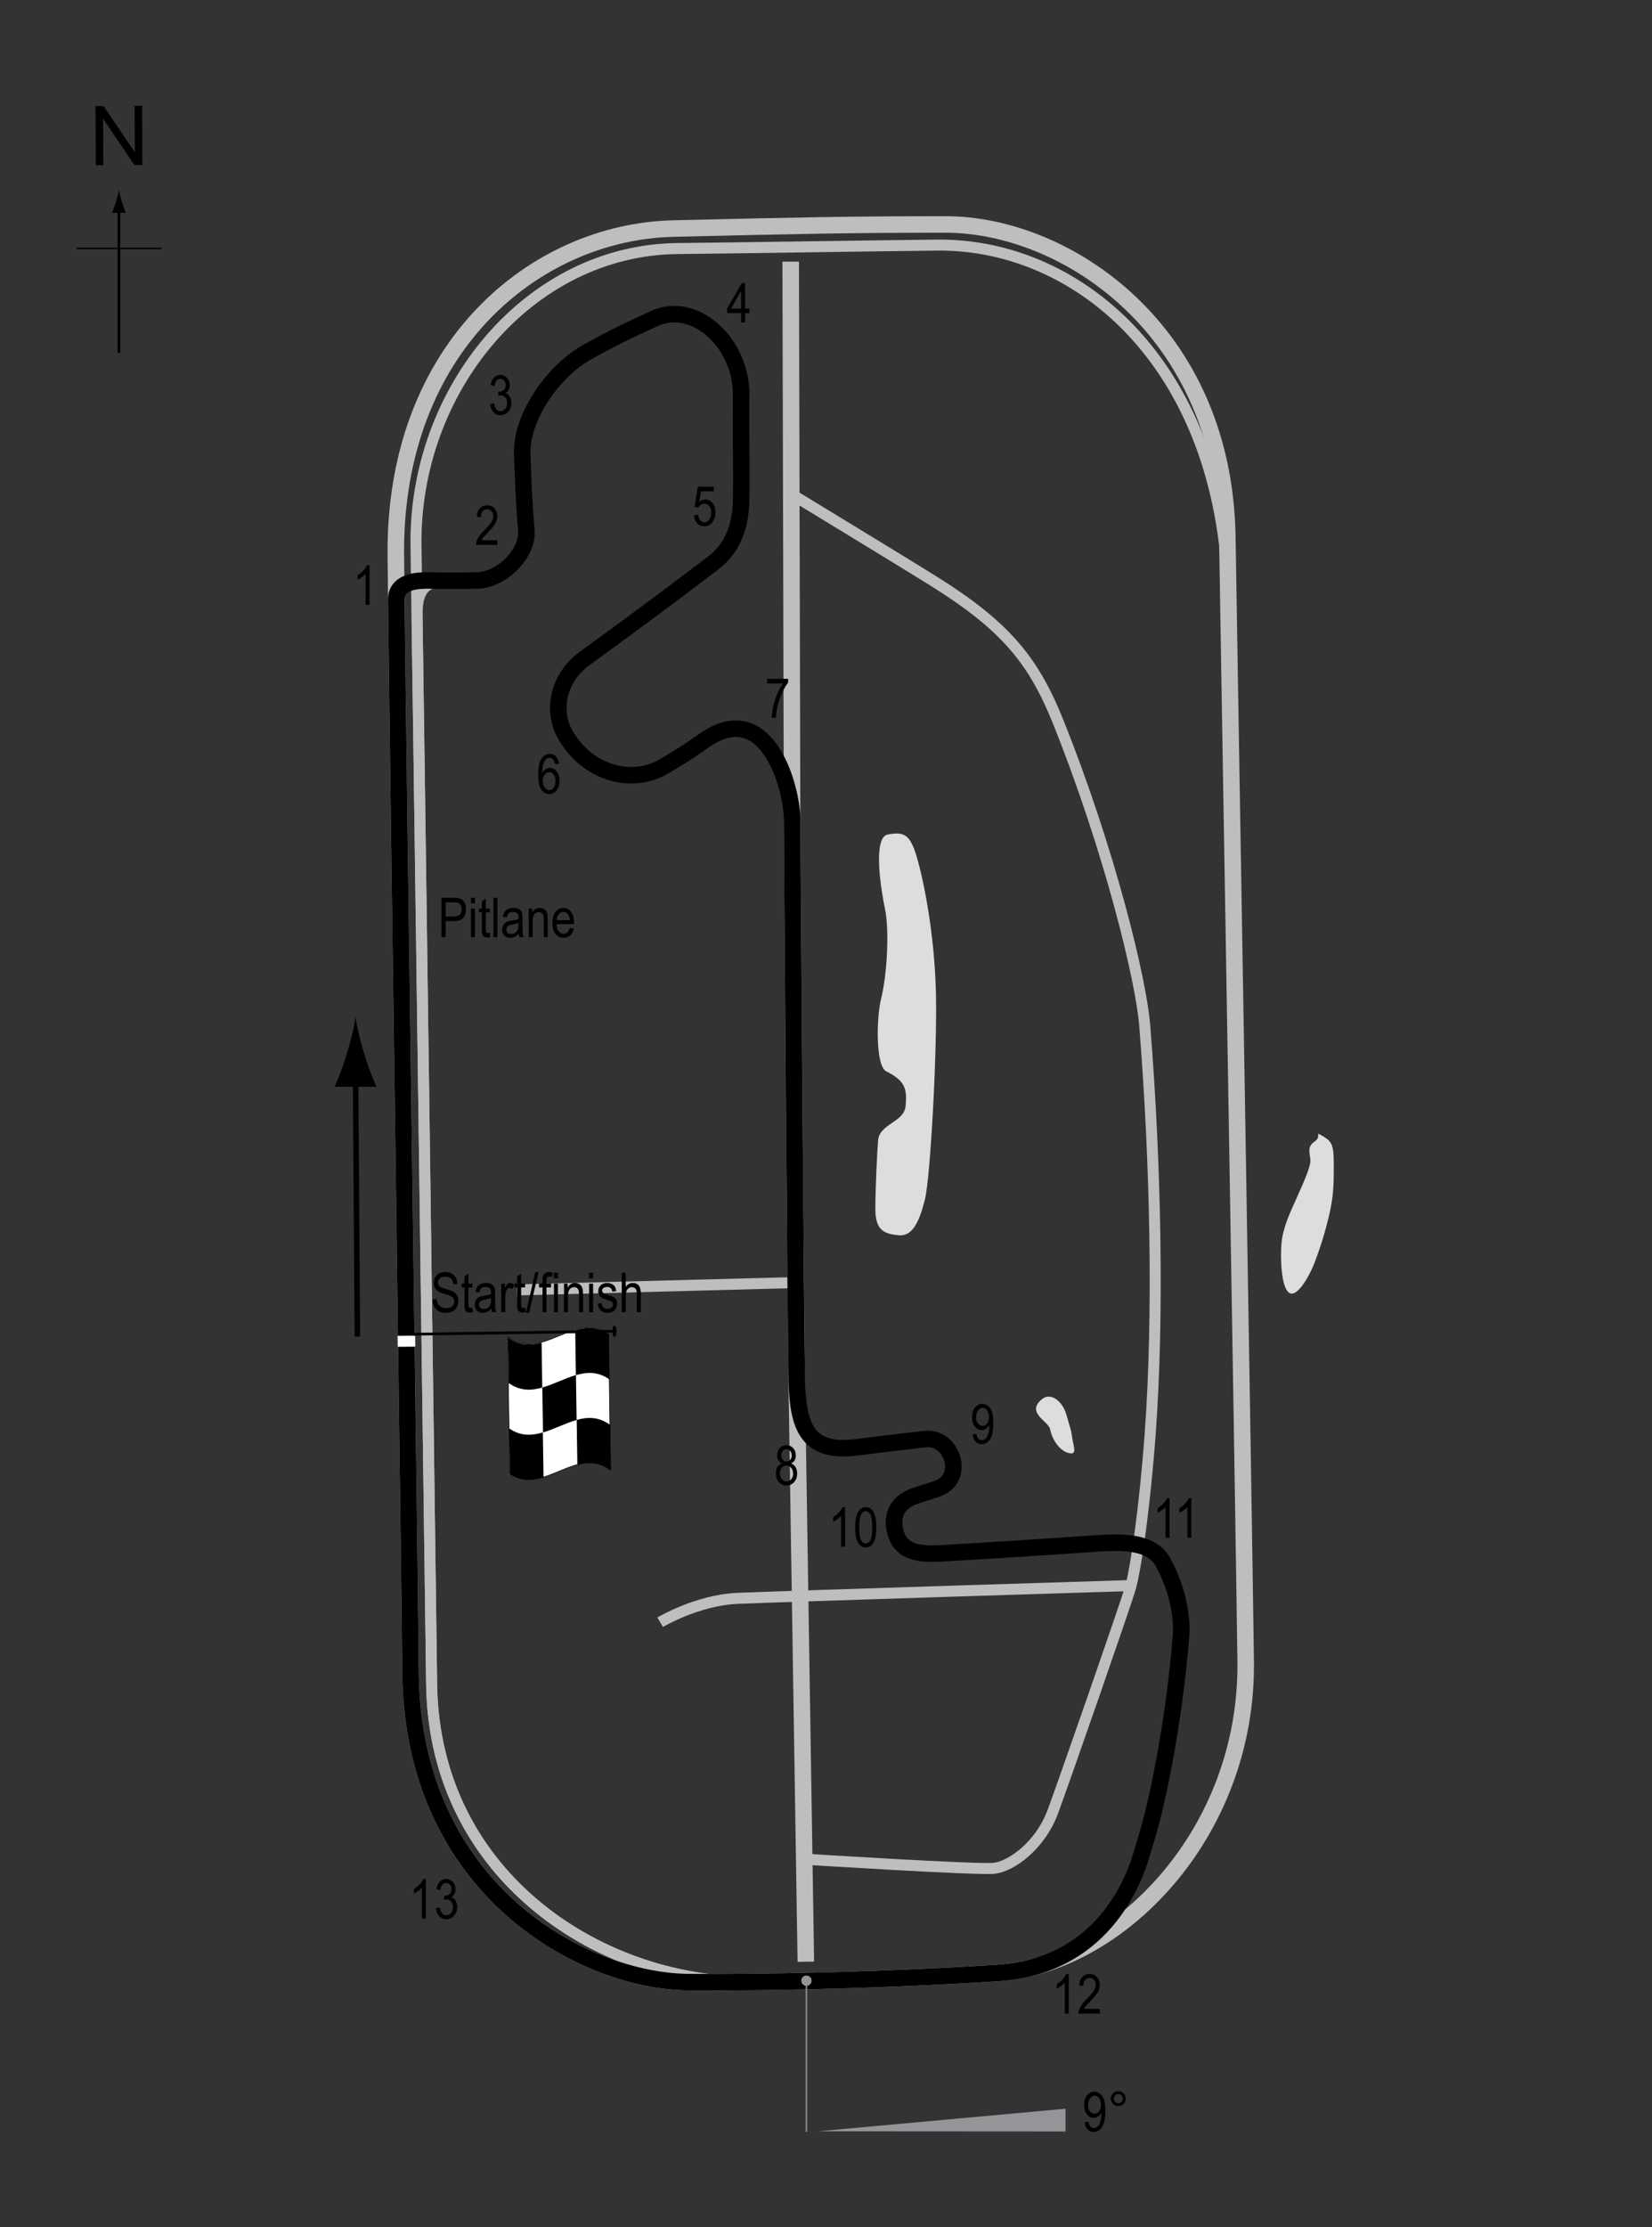 <?xml version="1.0" encoding="UTF-8"?> <!-- Generator: Adobe Illustrator 14.0.0, SVG Export Plug-In . SVG Version: 6.00 Build 43363) --> <svg xmlns="http://www.w3.org/2000/svg" xmlns:xlink="http://www.w3.org/1999/xlink" version="1.1" x="0px" y="0px" width="300px" height="404.329px" viewBox="0 0 300 404.329" xml:space="preserve"><rect x="0" y="0" width="300" height="404.329" fill="#333333" stroke="none"/> <g id="Water"> <path fill="#DCDDDE" d="M235.463,217.496c1-2.25,2.5-5.5,2.5-6.75s-0.75-2.5,0.75-3.5s-0.25-2,1.5-1s2,1.75,2,5.25s0,5.75-1,9.75 s-1.75,6-2.5,8s-3,6.25-4.5,5.5s-1.75-6-1.5-9S234.448,219.78,235.463,217.496z"></path> <path fill="#DCDDDE" d="M189.213,253.996c1.537-1.281,3.75,0.25,4.5,3s0.75,2.25,1,4s1,3.25-0.75,2.75s-3-2.75-3.25-4.25 S186.213,256.496,189.213,253.996z"></path> <path fill="#DCDDDE" d="M166.463,155.496c1.362,4.632,3.25,14.25,3.5,24.75s-1,33.5-2,37.5s-2.25,6.75-4.75,6.5 s-4.25-0.75-4.25-4.75s0.349-10.686,0.5-12.5c0.25-3,4.75-3.25,5-6.25s0-4.5-3.5-6.25c-2.062-1.031-1.73-10.08-1-13 c1.25-5,1.5-13,0.75-16.5s-2.25-13,0.5-13.5S165.213,151.246,166.463,155.496z"></path> </g> <g id="Link_Roads"> <polyline fill="none" stroke="#BCBEC0" stroke-width="3" points="143.588,47.496 143.838,147.871 144.338,216.246 144.713,252.746 146.338,356.121 "></polyline> <path fill="none" stroke="#BCBEC0" stroke-width="2" d="M145.88,337.496c0,0,31.666,2.001,34.666,1.667s8.334-4.001,10.667-10.334 s13-36.999,14-40.333s2.667-14.667,3.667-28.333c1.569-21.441,1-49-1-74c-0.667-8.333-6.334-31.667-15.667-55 c-4.464-11.159-9.481-17.424-22.667-25.667c-5.333-3.333-25.833-15.792-25.833-15.792"></path> <path fill="none" stroke="#BCBEC0" stroke-width="2" d="M119.88,294.496c0,0,6.667-3.999,14-4.333s71.667-2.334,71.667-2.334"></path> <line fill="none" stroke="#BCBEC0" stroke-width="2" x1="144.546" y1="232.829" x2="93.88" y2="234.162"></line> </g> <g id="Oval_Pitlane"> <path fill="none" stroke="#BCBEC0" stroke-width="2" d="M223.088,110.245c-0.254-43.65-26.999-66.02-52.875-65.75 c-12,0.125-37.125,0.532-47.125,0.625c-27,0.25-48,25.625-47.542,54.125c0.37,22.999,2.583,186.583,2.833,206.417 c0.447,35.503,31.667,54.833,58.833,54.083"></path> </g> <g id="GP_Pitlane"> <path fill="none" stroke="#BCBEC0" stroke-width="2" d="M81.38,105.496c-3.25,0-5.728,0.605-5.646,6.25 c0.651,45.109,2.425,176.289,2.647,193.917c0.447,35.503,31.667,54.833,58.833,54.083"></path> </g> <g id="Oval"> <path fill="none" stroke="#BCBEC0" stroke-width="3" d="M71.88,100.829c-0.333-38,25.493-58.742,50.333-59.333 c23.014-0.548,32.75-0.75,49.5-0.75c21.836,0,50.584,19.064,51.167,56.75c0.458,29.625,2.833,166.875,3.333,204 c0.424,31.498-23.25,55.25-45,56.667c-19.161,1.248-41.5,1.793-56.167,1.666c-19.167-0.166-50.167-16.833-50.5-56.333 C74.322,276.821,72.12,128.161,71.88,100.829z"></path> </g> <g id="GP_Circuit"> <path fill="none" stroke="#000000" stroke-width="3" d="M71.965,108.871c-0.038-3.289,3.709-3.5,5.748-3.5c0.724,0,3.757,0.146,9,0 c4.5-0.125,9.25-5,8.875-9.125c-0.442-4.861-0.609-9.875-0.75-13.75c-0.25-6.875,5.75-15.25,11.875-18.625 c5.88-3.24,7.388-3.848,12-6c7.5-3.5,16,4.5,15.875,13.875c-0.09,6.75,0.125,14,0,19.125c-0.11,4.505-1.413,8.574-5.125,11.375 c-7.125,5.375-11.31,8.59-23.25,17.25c-4.893,3.549-6,9.5-3.625,13.75c3.957,7.08,12.088,9.365,18,5.875 c3.674-2.169,4.183-2.54,7.375-4.75c11.375-7.875,15.836,8.66,15.875,14.25c0.125,17.75,0.625,90.125,0.875,102.125 c0.173,8.312,1.942,13.101,10.75,12c6-0.75,8.25-1,12.5-1.5c4.968-0.584,7.515,7.12,2.25,9c-0.875,0.313-2.159,0.708-3.688,1.188 c-4.188,1.313-4.396,4.283-4.063,6.063c0.75,4,3.688,4.75,8.25,4.5c7.493-0.41,22.5-1.375,27.5-1.75 c5.515-0.414,10.876-0.52,13,3.375c3,5.5,3.483,10.624,3.25,13.5c-1.25,15.375-4.292,30.708-6.75,38.125 c-0.499,1.506-4.75,21.5-26.5,22.917c-19.161,1.248-41.5,1.793-56.167,1.666c-19.167-0.166-50.167-16.833-50.5-56.333 C74.338,278.811,72.438,149.662,71.965,108.871z"></path> </g> <g id="Startline"> <line fill="none" stroke="#FFFFFF" stroke-width="2" x1="72.213" y1="243.496" x2="75.401" y2="243.464"></line> </g> <g id="North"> <g> <g> <g> <line fill="none" stroke="#000000" stroke-width="0.5" x1="21.593" y1="64.072" x2="21.593" y2="37.789"></line> <path d="M21.081,36.608c-0.249,0.827-0.479,1.364-0.746,2.027h2.523c-0.113-0.237-0.496-1.2-0.746-2.027 c-0.268-0.885-0.45-1.687-0.516-2.207C21.531,34.922,21.348,35.724,21.081,36.608z"></path> </g> </g> </g> <line fill="none" stroke="#000000" stroke-width="0.25" x1="13.888" y1="45.098" x2="29.325" y2="45.098"></line> <g> <path d="M17.399,29.989l-0.057-10.737l1.458-0.008l5.685,8.4l-0.045-8.43l1.362-0.007l0.057,10.737l-1.458,0.008l-5.685-8.407 l0.045,8.438L17.399,29.989z"></path> </g> </g> <g id="F1_x2F_RC_Flag"> <g> <g> <path fill="#FFFFFF" stroke="#000000" stroke-width="0.1" d="M92.565,267.509c-0.122-8.271-0.243-16.547-0.365-24.83 c6.104,4.689,12.208-4.741,18.311-0.635c0.122,8.271,0.243,16.546,0.364,24.828C104.772,262.217,98.668,271.646,92.565,267.509z"></path> <path d="M104.581,249.635c-0.041-2.718-0.081-5.437-0.121-8.154c2.035-0.606,4.069-0.725,6.104,0.669 c0.041,2.757,0.081,5.516,0.121,8.274C108.65,248.97,106.615,249.048,104.581,249.635z"></path> <path d="M92.372,251.06c-0.041-2.759-0.081-5.52-0.122-8.28c2.035,1.538,4.069,1.515,6.104,0.956 c0.04,2.719,0.08,5.438,0.12,8.157C96.439,252.471,94.405,252.535,92.372,251.06z"></path> <path d="M98.609,260.042c-0.041-2.718-0.082-5.436-0.122-8.154c2.035-0.582,4.07-1.678,6.104-2.264 c0.041,2.718,0.081,5.437,0.121,8.155C102.678,258.344,100.644,259.439,98.609,260.042z"></path> <path d="M92.598,267.588c-0.041-2.757-0.081-5.516-0.122-8.274c2.035,1.423,4.069,1.324,6.104,0.727 c0.041,2.718,0.082,5.436,0.123,8.154C96.668,268.812,94.633,268.951,92.598,267.588z"></path> <path d="M104.848,265.923c-0.041-2.72-0.082-5.439-0.122-8.158c2.034-0.562,4.069-0.591,6.103,0.937 c0.04,2.76,0.08,5.52,0.12,8.281C108.915,265.395,106.881,265.382,104.848,265.923z"></path> </g> </g> <line fill="#FFFFFF" stroke="#000000" stroke-width="0.5" x1="111.814" y1="241.662" x2="75.053" y2="242.208"></line> <path d="M111.579,242.65c-0.194,0.003-0.33-0.074-0.343-0.956c-0.011-0.88,0.118-1.009,0.313-1.014c0.195,0,0.378,0.123,0.39,1.004 C111.952,242.565,111.774,242.648,111.579,242.65z"></path> <g> <line fill="none" stroke="#000000" x1="64.898" y1="242.627" x2="64.567" y2="194.749"></line> <path d="M66.105,191.208c0.748,2.478,1.436,4.091,2.233,6.081l-7.564-0.005c0.336-0.712,1.49-3.602,2.24-6.079 c0.804-2.655,1.355-5.062,1.552-6.622C64.761,186.145,65.307,188.554,66.105,191.208z"></path> </g> </g> <g id="GP_Labels"> <g> <path d="M80.156,170.128v-7.158h2.212c0.521,0,0.905,0.045,1.152,0.137c0.339,0.124,0.608,0.353,0.811,0.688 s0.303,0.747,0.303,1.235c0,0.645-0.164,1.17-0.493,1.577s-0.896,0.61-1.704,0.61h-1.504v2.91H80.156z M80.932,166.374h1.519 c0.479,0,0.828-0.108,1.05-0.325s0.332-0.543,0.332-0.979c0-0.283-0.055-0.526-0.163-0.728c-0.109-0.202-0.241-0.34-0.396-0.415 c-0.154-0.075-0.434-0.112-0.837-0.112h-1.504V166.374z"></path> <path d="M85.527,163.981v-1.011h0.718v1.011H85.527z M85.527,170.128v-5.186h0.718v5.186H85.527z"></path> <path d="M88.95,169.342l0.098,0.776c-0.198,0.052-0.378,0.078-0.537,0.078c-0.251,0-0.452-0.05-0.605-0.149 s-0.258-0.235-0.315-0.408c-0.057-0.172-0.085-0.516-0.085-1.03v-2.983h-0.527v-0.684h0.527v-1.284l0.718-0.527v1.812h0.728v0.684 h-0.728v3.032c0,0.28,0.021,0.46,0.063,0.542c0.062,0.117,0.178,0.176,0.347,0.176C88.713,169.376,88.82,169.365,88.95,169.342z"></path> <path d="M89.604,170.128v-7.158h0.718v7.158H89.604z"></path> <path d="M94.218,169.489c-0.241,0.25-0.491,0.439-0.752,0.566s-0.53,0.19-0.811,0.19c-0.442,0-0.796-0.133-1.06-0.4 s-0.396-0.626-0.396-1.079c0-0.299,0.062-0.565,0.186-0.796s0.293-0.412,0.508-0.542s0.54-0.226,0.977-0.288 c0.586-0.086,1.016-0.188,1.289-0.308l0.005-0.225c0-0.355-0.063-0.604-0.19-0.747c-0.179-0.208-0.454-0.313-0.825-0.313 c-0.335,0-0.586,0.069-0.752,0.208s-0.288,0.4-0.366,0.783l-0.708-0.117c0.101-0.557,0.306-0.962,0.612-1.216 c0.309-0.254,0.748-0.381,1.321-0.381c0.446,0,0.796,0.084,1.05,0.251s0.414,0.375,0.48,0.623 c0.067,0.248,0.101,0.609,0.101,1.084v1.172c0,0.82,0.016,1.337,0.046,1.55c0.031,0.213,0.093,0.421,0.184,0.623h-0.752 C94.29,169.949,94.241,169.736,94.218,169.489z M94.16,167.526c-0.264,0.13-0.656,0.241-1.177,0.332 c-0.303,0.052-0.515,0.111-0.635,0.178s-0.214,0.161-0.28,0.283c-0.067,0.122-0.101,0.263-0.101,0.422 c0,0.248,0.076,0.445,0.229,0.593s0.364,0.222,0.635,0.222c0.257,0,0.49-0.067,0.701-0.2c0.209-0.133,0.366-0.312,0.471-0.535 s0.156-0.548,0.156-0.974V167.526z"></path> <path d="M96.01,170.128v-5.186h0.649v0.732c0.156-0.285,0.347-0.498,0.572-0.638c0.227-0.141,0.485-0.211,0.778-0.211 c0.227,0,0.438,0.045,0.631,0.134s0.35,0.207,0.468,0.352c0.119,0.145,0.207,0.333,0.266,0.564s0.088,0.586,0.088,1.064v3.188 h-0.718v-3.158c0-0.381-0.032-0.66-0.098-0.836c-0.065-0.176-0.167-0.312-0.306-0.408c-0.138-0.096-0.298-0.144-0.48-0.144 c-0.345,0-0.62,0.129-0.825,0.386s-0.308,0.699-0.308,1.325v2.835H96.01z"></path> <path d="M103.476,168.458l0.742,0.112c-0.124,0.553-0.348,0.971-0.672,1.252c-0.323,0.282-0.725,0.422-1.203,0.422 c-0.603,0-1.09-0.229-1.463-0.686c-0.372-0.458-0.559-1.117-0.559-1.98c0-0.895,0.188-1.578,0.564-2.048 c0.375-0.47,0.852-0.706,1.428-0.706c0.55,0,1.009,0.231,1.377,0.693s0.552,1.131,0.552,2.007l-0.005,0.234h-3.174 c0.029,0.583,0.164,1.022,0.405,1.318s0.534,0.444,0.879,0.444C102.888,169.523,103.264,169.168,103.476,168.458z M101.108,167.038h2.373c-0.032-0.449-0.129-0.785-0.288-1.006c-0.231-0.322-0.525-0.483-0.884-0.483 c-0.322,0-0.598,0.134-0.825,0.403S101.13,166.582,101.108,167.038z"></path> </g> <g> <path d="M78.562,235.907l0.732-0.078c0.039,0.394,0.128,0.701,0.266,0.92c0.139,0.22,0.337,0.396,0.594,0.53s0.547,0.2,0.869,0.2 c0.462,0,0.821-0.113,1.076-0.338c0.256-0.226,0.384-0.519,0.384-0.88c0-0.211-0.046-0.396-0.14-0.553 c-0.092-0.158-0.232-0.287-0.42-0.388c-0.187-0.101-0.591-0.243-1.213-0.427c-0.554-0.165-0.947-0.33-1.182-0.496 s-0.417-0.377-0.547-0.632s-0.195-0.544-0.195-0.867c0-0.58,0.188-1.053,0.562-1.421s0.879-0.552,1.514-0.552 c0.437,0,0.817,0.086,1.146,0.259c0.326,0.172,0.58,0.42,0.762,0.742c0.18,0.322,0.277,0.702,0.29,1.138l-0.747,0.068 c-0.039-0.465-0.178-0.811-0.418-1.035c-0.238-0.225-0.575-0.337-1.008-0.337c-0.439,0-0.774,0.099-1.006,0.295 s-0.347,0.452-0.347,0.764c0,0.29,0.085,0.514,0.254,0.674c0.169,0.159,0.55,0.321,1.143,0.484c0.579,0.16,0.985,0.299,1.22,0.417 c0.358,0.183,0.628,0.423,0.811,0.721c0.183,0.298,0.274,0.653,0.274,1.066c0,0.41-0.096,0.783-0.288,1.119 c-0.192,0.337-0.453,0.593-0.783,0.769c-0.331,0.175-0.729,0.263-1.194,0.263c-0.726,0-1.305-0.218-1.735-0.654 C78.802,237.243,78.578,236.652,78.562,235.907z"></path> <path d="M85.793,237.425l0.098,0.776c-0.198,0.052-0.378,0.078-0.537,0.078c-0.251,0-0.452-0.05-0.605-0.149 s-0.258-0.235-0.315-0.408c-0.057-0.172-0.085-0.516-0.085-1.03v-2.983H83.82v-0.684h0.527v-1.284l0.718-0.527v1.812h0.728v0.684 h-0.728v3.032c0,0.28,0.021,0.46,0.063,0.542c0.062,0.117,0.178,0.176,0.347,0.176C85.557,237.459,85.663,237.448,85.793,237.425z "></path> <path d="M89.24,237.572c-0.241,0.25-0.491,0.439-0.752,0.566s-0.53,0.19-0.811,0.19c-0.442,0-0.796-0.133-1.06-0.4 s-0.396-0.626-0.396-1.079c0-0.299,0.062-0.565,0.186-0.796s0.293-0.412,0.508-0.542s0.54-0.226,0.977-0.288 c0.586-0.086,1.016-0.188,1.289-0.308l0.005-0.225c0-0.355-0.063-0.604-0.19-0.747c-0.179-0.208-0.454-0.313-0.825-0.313 c-0.335,0-0.586,0.069-0.752,0.208s-0.288,0.4-0.366,0.783l-0.708-0.117c0.101-0.557,0.305-0.962,0.613-1.216 c0.307-0.254,0.747-0.381,1.32-0.381c0.446,0,0.796,0.084,1.05,0.251s0.414,0.375,0.481,0.623c0.066,0.248,0.1,0.609,0.1,1.084 v1.172c0,0.82,0.016,1.337,0.047,1.55c0.03,0.213,0.092,0.421,0.183,0.623h-0.752C89.312,238.032,89.263,237.819,89.24,237.572z M89.182,235.609c-0.264,0.13-0.656,0.241-1.177,0.332c-0.303,0.052-0.515,0.111-0.635,0.178s-0.214,0.161-0.281,0.283 c-0.066,0.122-0.1,0.263-0.1,0.422c0,0.248,0.076,0.445,0.229,0.593s0.364,0.222,0.635,0.222c0.257,0,0.491-0.067,0.7-0.2 c0.211-0.133,0.367-0.312,0.472-0.535s0.156-0.548,0.156-0.974V235.609z"></path> <path d="M91.032,238.211v-5.186h0.649v0.786c0.166-0.365,0.318-0.606,0.456-0.725c0.139-0.119,0.294-0.178,0.467-0.178 c0.241,0,0.486,0.094,0.737,0.283l-0.244,0.815c-0.179-0.127-0.354-0.19-0.522-0.19c-0.153,0-0.293,0.054-0.42,0.161 s-0.217,0.257-0.269,0.449c-0.091,0.335-0.137,0.692-0.137,1.069v2.715H91.032z"></path> <path d="M95.363,237.425l0.098,0.776c-0.198,0.052-0.378,0.078-0.537,0.078c-0.251,0-0.452-0.05-0.605-0.149 s-0.258-0.235-0.315-0.408c-0.057-0.172-0.085-0.516-0.085-1.03v-2.983h-0.527v-0.684h0.527v-1.284l0.718-0.527v1.812h0.728v0.684 h-0.728v3.032c0,0.28,0.021,0.46,0.063,0.542c0.062,0.117,0.178,0.176,0.347,0.176C95.127,237.459,95.233,237.448,95.363,237.425z "></path> <path d="M95.506,238.329l1.7-7.397h0.586l-1.705,7.397H95.506z"></path> <path d="M98.522,238.211v-4.502h-0.64v-0.684h0.64v-0.552c0-0.407,0.042-0.712,0.127-0.916s0.215-0.359,0.39-0.466 s0.394-0.161,0.658-0.161c0.206,0,0.431,0.031,0.676,0.093l-0.107,0.762c-0.149-0.033-0.291-0.049-0.425-0.049 c-0.215,0-0.369,0.056-0.461,0.168c-0.094,0.112-0.14,0.326-0.14,0.642v0.479h0.83v0.684h-0.83v4.502H98.522z"></path> <path d="M100.603,232.064v-1.011h0.718v1.011H100.603z M100.603,238.211v-5.186h0.718v5.186H100.603z"></path> <path d="M102.424,238.211v-5.186h0.649v0.732c0.156-0.285,0.347-0.498,0.572-0.638c0.227-0.141,0.485-0.211,0.778-0.211 c0.227,0,0.438,0.045,0.631,0.134s0.35,0.207,0.468,0.352c0.119,0.145,0.207,0.333,0.266,0.564s0.088,0.586,0.088,1.064v3.188 h-0.718v-3.158c0-0.381-0.032-0.66-0.098-0.836c-0.065-0.176-0.167-0.312-0.306-0.408c-0.138-0.096-0.298-0.144-0.48-0.144 c-0.345,0-0.62,0.129-0.825,0.386s-0.308,0.699-0.308,1.325v2.835H102.424z"></path> <path d="M106.984,232.064v-1.011h0.718v1.011H106.984z M106.984,238.211v-5.186h0.718v5.186H106.984z"></path> <path d="M108.527,236.659l0.718-0.137c0.042,0.366,0.157,0.639,0.346,0.816c0.188,0.179,0.438,0.268,0.75,0.268 c0.313,0,0.554-0.077,0.724-0.232c0.171-0.155,0.256-0.351,0.256-0.588c0-0.205-0.073-0.365-0.22-0.479 c-0.101-0.078-0.345-0.176-0.732-0.293c-0.56-0.172-0.935-0.319-1.123-0.439s-0.335-0.282-0.439-0.483s-0.156-0.431-0.156-0.688 c0-0.443,0.142-0.802,0.425-1.079s0.676-0.415,1.177-0.415c0.315,0,0.594,0.057,0.832,0.171c0.24,0.114,0.423,0.267,0.55,0.459 s0.215,0.467,0.264,0.825l-0.703,0.117c-0.065-0.566-0.373-0.85-0.923-0.85c-0.313,0-0.545,0.063-0.698,0.187 c-0.153,0.125-0.229,0.285-0.229,0.479c0,0.191,0.073,0.342,0.22,0.453c0.089,0.064,0.35,0.168,0.783,0.311 c0.597,0.189,0.982,0.34,1.157,0.453s0.312,0.266,0.409,0.46c0.097,0.194,0.146,0.425,0.146,0.692 c0,0.496-0.157,0.897-0.471,1.203c-0.314,0.307-0.743,0.46-1.287,0.46C109.281,238.329,108.69,237.772,108.527,236.659z"></path> <path d="M112.907,238.211v-7.158h0.718v2.568c0.169-0.238,0.36-0.416,0.573-0.535c0.214-0.119,0.449-0.178,0.706-0.178 c0.452,0,0.81,0.144,1.071,0.432c0.263,0.288,0.394,0.816,0.394,1.584v3.286h-0.718v-3.286c0-0.449-0.08-0.771-0.239-0.967 s-0.379-0.293-0.659-0.293c-0.313,0-0.578,0.125-0.799,0.376c-0.219,0.25-0.329,0.695-0.329,1.333v2.837H112.907z"></path> </g> <g> <path d="M77.333,348.294H76.61v-5.601c-0.166,0.195-0.389,0.395-0.669,0.599c-0.28,0.203-0.537,0.357-0.771,0.461v-0.85 c0.397-0.229,0.748-0.506,1.053-0.835c0.304-0.329,0.518-0.649,0.642-0.962h0.469V348.294z"></path> <path d="M79.178,346.4l0.718-0.117c0.15,0.941,0.53,1.411,1.14,1.411c0.33,0,0.615-0.14,0.856-0.418s0.362-0.64,0.362-1.083 c0-0.418-0.11-0.754-0.332-1.008c-0.222-0.255-0.493-0.382-0.815-0.382c-0.137,0-0.306,0.032-0.508,0.098l0.083-0.771l0.112,0.01 c0.356,0,0.646-0.108,0.868-0.327c0.222-0.217,0.333-0.508,0.333-0.871c0-0.335-0.093-0.604-0.279-0.807 c-0.186-0.203-0.412-0.305-0.68-0.305c-0.277,0-0.512,0.106-0.703,0.32c-0.19,0.213-0.313,0.535-0.364,0.969l-0.718-0.156 c0.091-0.611,0.296-1.074,0.615-1.387s0.705-0.469,1.157-0.469c0.476,0,0.879,0.176,1.211,0.527s0.498,0.793,0.498,1.327 c0,0.325-0.07,0.612-0.211,0.863s-0.338,0.447-0.59,0.591c0.233,0.064,0.426,0.172,0.578,0.322c0.152,0.149,0.275,0.35,0.37,0.6 c0.094,0.25,0.141,0.53,0.141,0.84c0,0.656-0.193,1.194-0.581,1.612s-0.852,0.627-1.392,0.627c-0.501,0-0.926-0.183-1.274-0.547 S79.227,347.015,79.178,346.4z"></path> </g> <g> <path d="M194.083,365.543h-0.723v-5.601c-0.166,0.195-0.389,0.395-0.668,0.598c-0.281,0.204-0.537,0.357-0.771,0.462v-0.85 c0.396-0.228,0.748-0.507,1.053-0.835c0.303-0.328,0.518-0.649,0.641-0.962h0.469V365.543z"></path> <path d="M199.727,364.699v0.845h-3.881c-0.01-0.342,0.094-0.725,0.311-1.147c0.215-0.424,0.611-0.924,1.188-1.5 c0.674-0.672,1.115-1.19,1.324-1.557c0.207-0.367,0.313-0.709,0.313-1.024c0-0.364-0.107-0.662-0.32-0.892 c-0.213-0.23-0.477-0.345-0.789-0.345c-0.334,0-0.609,0.124-0.824,0.372s-0.322,0.604-0.322,1.068l-0.742-0.093 c0.051-0.687,0.246-1.204,0.584-1.55c0.336-0.348,0.779-0.521,1.33-0.521c0.598,0,1.053,0.202,1.359,0.604 c0.309,0.404,0.461,0.863,0.461,1.377c0,0.455-0.119,0.893-0.361,1.311c-0.24,0.418-0.697,0.976-1.371,1.673 c-0.43,0.439-0.707,0.739-0.832,0.899c-0.127,0.159-0.229,0.318-0.307,0.479H199.727z"></path> </g> <g> <path d="M89.023,73.358l0.718-0.117c0.15,0.941,0.53,1.411,1.14,1.411c0.33,0,0.615-0.139,0.856-0.418s0.362-0.64,0.362-1.083 c0-0.417-0.11-0.753-0.332-1.008s-0.493-0.381-0.815-0.381c-0.137,0-0.306,0.033-0.508,0.098l0.083-0.771l0.112,0.01 c0.356,0,0.646-0.109,0.868-0.327c0.222-0.217,0.333-0.508,0.333-0.872c0-0.334-0.093-0.603-0.279-0.806 c-0.186-0.203-0.412-0.305-0.68-0.305c-0.277,0-0.512,0.106-0.703,0.32c-0.19,0.213-0.313,0.536-0.364,0.969l-0.718-0.156 c0.091-0.612,0.296-1.074,0.615-1.387s0.705-0.469,1.157-0.469c0.476,0,0.879,0.176,1.211,0.527 c0.332,0.352,0.498,0.794,0.498,1.328c0,0.325-0.07,0.613-0.211,0.863s-0.338,0.447-0.59,0.59 c0.233,0.065,0.426,0.173,0.578,0.322c0.152,0.15,0.275,0.35,0.37,0.6c0.094,0.25,0.141,0.53,0.141,0.839 c0,0.657-0.193,1.195-0.581,1.613s-0.852,0.627-1.392,0.627c-0.501,0-0.926-0.182-1.274-0.547S89.072,73.973,89.023,73.358z"></path> </g> <g> <path d="M134.583,58.543V56.83h-2.544v-0.806l2.676-4.639h0.591v4.639h0.796v0.806h-0.796v1.714H134.583z M134.583,56.024v-3.228 l-1.834,3.228H134.583z"></path> </g> <g> <path d="M67.113,109.794H66.39v-5.601c-0.166,0.195-0.389,0.395-0.669,0.598s-0.537,0.357-0.771,0.461v-0.85 c0.397-0.228,0.748-0.506,1.052-0.835c0.305-0.329,0.519-0.649,0.643-0.962h0.469V109.794z"></path> </g> <g> <path d="M90.322,98.074v0.845H86.44c-0.01-0.342,0.094-0.725,0.31-1.148c0.217-0.424,0.613-0.923,1.189-1.5 c0.674-0.671,1.115-1.19,1.323-1.557s0.313-0.708,0.313-1.024c0-0.365-0.106-0.662-0.319-0.892 c-0.214-0.23-0.477-0.345-0.789-0.345c-0.335,0-0.61,0.124-0.825,0.373c-0.215,0.248-0.322,0.604-0.322,1.068l-0.742-0.093 c0.052-0.687,0.247-1.204,0.583-1.55c0.338-0.347,0.781-0.52,1.331-0.52c0.599,0,1.052,0.202,1.36,0.605 c0.307,0.404,0.461,0.862,0.461,1.376c0,0.456-0.12,0.892-0.361,1.31c-0.241,0.418-0.698,0.976-1.372,1.673 c-0.43,0.439-0.707,0.739-0.833,0.899c-0.125,0.16-0.227,0.319-0.305,0.479H90.322z"></path> </g> <g> <path d="M126.023,93.544l0.757-0.078c0.059,0.456,0.191,0.795,0.397,1.018c0.207,0.223,0.447,0.334,0.721,0.334 c0.342,0,0.637-0.157,0.884-0.472c0.247-0.315,0.371-0.744,0.371-1.289c0-0.512-0.12-0.909-0.358-1.191 c-0.24-0.282-0.54-0.423-0.901-0.423c-0.218,0-0.423,0.061-0.612,0.184c-0.191,0.123-0.342,0.293-0.452,0.512l-0.679-0.108 l0.571-3.678h2.915v0.84h-2.343l-0.313,1.926c0.348-0.301,0.718-0.452,1.108-0.452c0.491,0,0.919,0.209,1.281,0.628 c0.363,0.419,0.545,0.983,0.545,1.694c0,0.701-0.182,1.301-0.544,1.801c-0.363,0.5-0.851,0.75-1.463,0.75 c-0.508,0-0.937-0.177-1.287-0.53C126.271,94.659,126.072,94.169,126.023,93.544z"></path> </g> <g> <path d="M101.508,138.634l-0.718,0.068c-0.068-0.366-0.169-0.627-0.302-0.783c-0.192-0.227-0.423-0.34-0.692-0.34 c-0.419,0-0.755,0.26-1.009,0.781c-0.218,0.449-0.328,1.113-0.331,1.992c0.166-0.313,0.374-0.549,0.625-0.71 s0.516-0.242,0.796-0.242c0.466,0,0.872,0.211,1.218,0.632c0.348,0.421,0.521,0.985,0.521,1.692c0,0.479-0.087,0.912-0.261,1.301 c-0.175,0.389-0.398,0.676-0.672,0.862s-0.574,0.278-0.903,0.278c-0.593,0-1.081-0.267-1.465-0.801s-0.576-1.424-0.576-2.671 c0-1.383,0.196-2.369,0.59-2.957s0.897-0.881,1.512-0.881c0.445,0,0.818,0.152,1.119,0.455 C101.26,137.616,101.443,138.057,101.508,138.634z M98.569,141.725c0,0.518,0.122,0.934,0.366,1.248s0.527,0.471,0.85,0.471 c0.283,0,0.536-0.148,0.76-0.444c0.223-0.296,0.334-0.703,0.334-1.221c0-0.508-0.11-0.902-0.332-1.182s-0.491-0.42-0.811-0.42 c-0.313,0-0.585,0.139-0.818,0.417C98.685,140.873,98.569,141.25,98.569,141.725z"></path> </g> <g> <path d="M139.322,124.074v-0.845h3.794v0.684c-0.566,0.736-1.064,1.693-1.494,2.874s-0.677,2.35-0.742,3.508h-0.737 c0.01-0.599,0.104-1.297,0.285-2.095c0.18-0.797,0.428-1.558,0.742-2.28c0.315-0.723,0.654-1.338,1.019-1.846H139.322z"></path> </g> <g> <path d="M142.011,265.66c-0.288-0.13-0.506-0.316-0.653-0.559c-0.147-0.243-0.221-0.544-0.221-0.905 c0-0.543,0.16-0.985,0.479-1.327c0.319-0.341,0.722-0.512,1.205-0.512c0.487,0,0.892,0.174,1.215,0.522s0.484,0.797,0.484,1.347 c0,0.345-0.071,0.637-0.215,0.876c-0.144,0.239-0.359,0.425-0.649,0.559c0.355,0.14,0.628,0.366,0.818,0.679 c0.19,0.313,0.285,0.7,0.285,1.163c0,0.639-0.185,1.159-0.554,1.561s-0.826,0.604-1.373,0.604c-0.552,0-1.013-0.201-1.382-0.604 s-0.554-0.931-0.554-1.585c0-0.479,0.099-0.874,0.295-1.185C141.39,265.981,141.663,265.771,142.011,265.66z M141.635,267.479 c0,0.439,0.118,0.793,0.354,1.062s0.517,0.403,0.845,0.403c0.332,0,0.613-0.13,0.844-0.391s0.346-0.609,0.346-1.045 c0-0.439-0.118-0.793-0.355-1.062s-0.521-0.403-0.854-0.403c-0.327,0-0.606,0.133-0.835,0.4 C141.75,266.711,141.635,267.056,141.635,267.479z M141.875,264.171c0,0.351,0.093,0.63,0.277,0.838 c0.186,0.208,0.412,0.312,0.682,0.312c0.264,0,0.487-0.103,0.673-0.307c0.185-0.205,0.277-0.469,0.277-0.794 c0-0.334-0.095-0.608-0.285-0.821c-0.189-0.213-0.415-0.319-0.675-0.319s-0.482,0.104-0.669,0.312 C141.968,263.599,141.875,263.859,141.875,264.171z"></path> </g> <g> <path d="M176.63,260.389l0.693-0.078c0.11,0.755,0.437,1.133,0.977,1.133c0.241,0,0.46-0.082,0.656-0.247 c0.197-0.165,0.364-0.457,0.501-0.876s0.205-0.91,0.205-1.47v-0.176c-0.149,0.29-0.352,0.519-0.605,0.688 s-0.513,0.254-0.776,0.254c-0.479,0-0.891-0.209-1.238-0.627c-0.346-0.418-0.52-0.99-0.52-1.716c0-0.749,0.18-1.339,0.539-1.77 c0.36-0.431,0.797-0.647,1.312-0.647c0.364,0,0.705,0.121,1.021,0.361s0.56,0.596,0.732,1.064s0.259,1.144,0.259,2.026 c0,0.983-0.093,1.747-0.278,2.29s-0.438,0.941-0.754,1.191c-0.318,0.25-0.674,0.376-1.067,0.376c-0.446,0-0.818-0.152-1.118-0.457 S176.689,260.965,176.63,260.389z M179.584,257.228c0-0.512-0.114-0.915-0.343-1.208s-0.491-0.44-0.787-0.44 c-0.311,0-0.587,0.156-0.83,0.469s-0.364,0.73-0.364,1.252c0,0.47,0.116,0.844,0.348,1.123s0.509,0.418,0.831,0.418 c0.32,0,0.591-0.14,0.813-0.42S179.584,257.743,179.584,257.228z"></path> </g> <g> <path d="M153.458,280.794h-0.723v-5.601c-0.166,0.195-0.389,0.395-0.669,0.598s-0.537,0.357-0.771,0.461v-0.85 c0.397-0.228,0.748-0.506,1.053-0.835c0.304-0.329,0.518-0.649,0.642-0.962h0.469V280.794z"></path> <path d="M155.303,277.264c0-1.201,0.162-2.111,0.485-2.729c0.324-0.619,0.802-0.928,1.434-0.928c0.56,0,1.001,0.25,1.323,0.752 c0.391,0.605,0.586,1.574,0.586,2.905c0,1.195-0.161,2.102-0.483,2.722c-0.322,0.621-0.801,0.931-1.436,0.931 c-0.56,0-1.018-0.273-1.375-0.82C155.482,279.549,155.303,278.605,155.303,277.264z M156.041,277.262 c0,1.163,0.111,1.942,0.335,2.338c0.224,0.396,0.51,0.594,0.858,0.594c0.33,0,0.605-0.2,0.827-0.601 c0.222-0.401,0.333-1.178,0.333-2.332c0-1.167-0.111-1.947-0.335-2.341s-0.514-0.591-0.869-0.591c-0.326,0-0.599,0.2-0.819,0.601 C156.151,275.332,156.041,276.108,156.041,277.262z"></path> </g> <g> <path d="M212.383,279.169h-0.723v-5.601c-0.166,0.195-0.389,0.395-0.669,0.598s-0.537,0.357-0.771,0.461v-0.85 c0.397-0.228,0.748-0.506,1.053-0.835c0.304-0.329,0.518-0.649,0.642-0.962h0.469V279.169z"></path> <path d="M216.343,279.169h-0.723v-5.601c-0.166,0.195-0.389,0.395-0.669,0.598s-0.537,0.357-0.771,0.461v-0.85 c0.397-0.228,0.748-0.506,1.052-0.835c0.305-0.329,0.519-0.649,0.643-0.962h0.469V279.169z"></path> </g> </g> <g id="Banking"> <g> <g> <line fill="none" stroke="#939598" stroke-width="0.25" x1="146.448" y1="386.999" x2="146.448" y2="359.566"></line> <circle fill="#939598" cx="146.448" cy="359.566" r="0.939"></circle> </g> </g> <polygon fill="#939598" points="148.54,386.907 193.498,386.936 193.498,382.81 "></polygon> <g> <path d="M196.974,385.251l0.693-0.078c0.11,0.755,0.437,1.133,0.977,1.133c0.241,0,0.46-0.082,0.657-0.247 c0.196-0.164,0.363-0.456,0.5-0.876s0.205-0.91,0.205-1.47v-0.176c-0.149,0.289-0.352,0.52-0.605,0.688s-0.513,0.254-0.776,0.254 c-0.479,0-0.892-0.209-1.237-0.628c-0.348-0.418-0.521-0.99-0.521-1.716c0-0.749,0.18-1.339,0.54-1.771 c0.359-0.431,0.796-0.646,1.311-0.646c0.364,0,0.705,0.12,1.021,0.361s0.56,0.596,0.732,1.064s0.259,1.145,0.259,2.026 c0,0.983-0.093,1.746-0.278,2.29s-0.437,0.94-0.755,1.191c-0.316,0.251-0.673,0.376-1.066,0.376c-0.446,0-0.818-0.152-1.118-0.456 C197.211,386.268,197.033,385.828,196.974,385.251z M199.928,382.09c0-0.513-0.114-0.915-0.343-1.208 c-0.229-0.294-0.491-0.44-0.787-0.44c-0.311,0-0.587,0.156-0.83,0.47c-0.243,0.313-0.364,0.73-0.364,1.252 c0,0.469,0.116,0.843,0.348,1.122c0.231,0.278,0.509,0.418,0.832,0.418c0.319,0,0.59-0.141,0.812-0.421 S199.928,382.605,199.928,382.09z"></path> <path d="M201.725,380.979c0-0.374,0.133-0.693,0.398-0.957c0.265-0.264,0.583-0.396,0.954-0.396c0.378,0,0.698,0.132,0.962,0.396 s0.396,0.583,0.396,0.957s-0.133,0.694-0.397,0.959c-0.266,0.266-0.586,0.398-0.96,0.398c-0.371,0-0.689-0.132-0.954-0.396 C201.858,381.677,201.725,381.357,201.725,380.979z M202.257,380.979c0,0.228,0.081,0.422,0.241,0.584 c0.162,0.16,0.356,0.241,0.584,0.241c0.225,0,0.418-0.081,0.578-0.241c0.162-0.162,0.242-0.356,0.242-0.584 s-0.08-0.422-0.242-0.584c-0.16-0.16-0.354-0.241-0.578-0.241c-0.228,0-0.422,0.081-0.584,0.241 C202.338,380.557,202.257,380.751,202.257,380.979z"></path> </g> </g> </svg> 